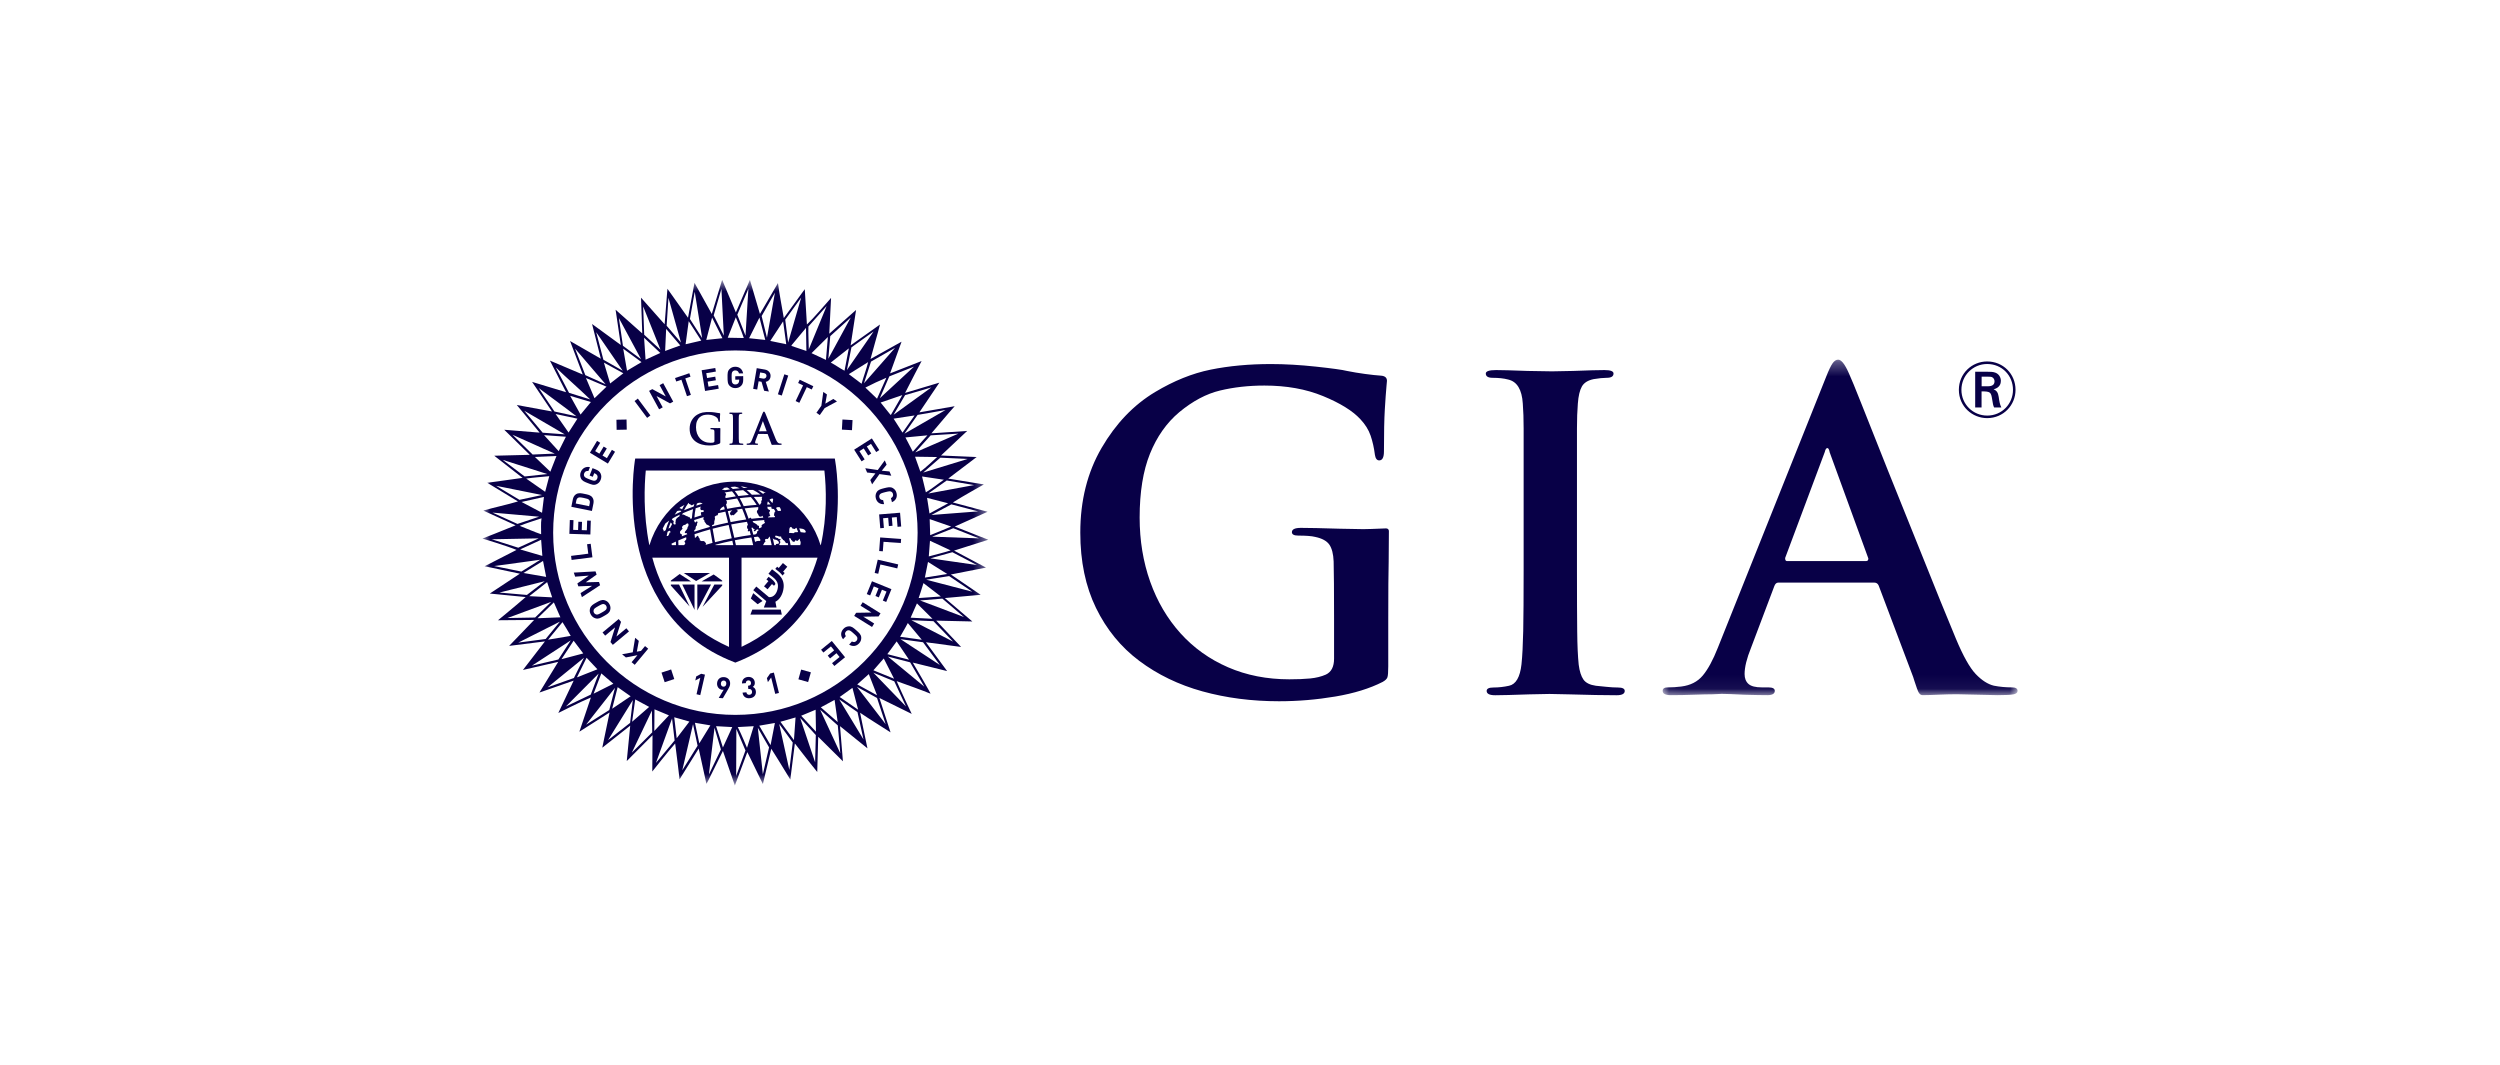 <svg width="176" height="75" viewBox="0 0 176 75" fill="none" xmlns="http://www.w3.org/2000/svg">
<rect width="176" height="75" fill="white"/>
<path fill-rule="evenodd" clip-rule="evenodd" d="M139.893 29.436C138.857 29.436 137.904 28.624 137.904 27.442C137.904 26.292 138.824 25.446 139.893 25.446C141.013 25.446 141.893 26.315 141.893 27.447C141.893 28.511 141.053 29.436 139.893 29.436ZM139.893 25.626C138.908 25.626 138.084 26.422 138.084 27.442C138.084 28.467 138.902 29.257 139.899 29.257C140.947 29.257 141.714 28.417 141.714 27.447C141.714 26.439 140.941 25.626 139.893 25.626ZM139.871 26.17C140.129 26.17 140.309 26.175 140.46 26.231C140.734 26.327 140.862 26.579 140.862 26.814C140.862 26.988 140.795 27.296 140.348 27.407C140.589 27.509 140.66 27.655 140.707 27.935C140.756 28.282 140.785 28.461 140.896 28.687H140.387C140.314 28.539 140.302 28.445 140.252 28.136C140.169 27.604 140.135 27.554 139.502 27.554V28.687H139.053V26.17H139.871ZM139.507 27.195H139.876C140.062 27.195 140.415 27.195 140.415 26.848C140.415 26.747 140.37 26.612 140.236 26.55C140.145 26.517 140.068 26.517 139.793 26.517H139.507V27.195Z" fill="#080047"/>
<mask id="mask0_3045_869" style="mask-type:luminance" maskUnits="userSpaceOnUse" x="117" y="25" width="26" height="24">
<path d="M142.036 25.32V48.94H117.052V25.32H142.036Z" fill="white"/>
</mask>
<g mask="url(#mask0_3045_869)">
<path fill-rule="evenodd" clip-rule="evenodd" d="M134.956 48.476C134.831 48.13 134.689 47.665 134.689 47.665L132.261 41.229C132.2 41.087 132.099 41.016 131.957 41.016H125.187C125.066 41.016 124.975 41.097 124.914 41.258L123.275 45.6C122.971 46.349 122.819 46.966 122.819 47.453C122.819 47.755 122.911 47.988 123.093 48.15C123.275 48.312 123.588 48.392 124.034 48.392H124.489C124.793 48.392 124.945 48.474 124.945 48.636C124.945 48.838 124.772 48.94 124.428 48.94C124.044 48.94 123.498 48.929 122.789 48.909C121.999 48.869 121.474 48.848 121.21 48.848C121.15 48.848 120.927 48.858 120.542 48.879C120.239 48.879 119.809 48.889 119.252 48.909C118.696 48.929 118.154 48.94 117.628 48.94C117.243 48.94 117.052 48.838 117.052 48.636C117.052 48.474 117.172 48.392 117.414 48.392C117.718 48.392 118.033 48.373 118.357 48.332C119.003 48.252 119.51 47.994 119.875 47.558C120.239 47.123 120.594 46.47 120.937 45.6L128.557 26.534C128.74 26.069 128.892 25.75 129.013 25.578C129.134 25.405 129.266 25.32 129.407 25.32C129.631 25.32 129.883 25.644 130.167 26.292C130.308 26.595 130.612 27.334 131.077 28.508L132.898 33.092L135.798 40.303L136.603 42.306L137.695 44.962C138.202 46.176 138.667 47.007 139.091 47.453C139.517 47.897 139.942 48.17 140.367 48.272C140.772 48.352 141.197 48.392 141.641 48.392C141.905 48.392 142.037 48.474 142.037 48.636C142.037 48.758 141.946 48.838 141.764 48.879C141.581 48.919 141.207 48.94 140.64 48.94L137.743 48.874C136.883 48.874 136.019 48.939 135.364 48.939C135.179 48.939 135.08 48.823 134.956 48.476ZM125.794 39.498H131.381C131.482 39.498 131.532 39.437 131.532 39.315L128.8 31.817V31.787C128.76 31.625 128.71 31.543 128.648 31.543C128.567 31.543 128.507 31.635 128.466 31.817L125.673 39.285C125.673 39.427 125.714 39.498 125.794 39.498Z" fill="#080047"/>
</g>
<path fill-rule="evenodd" clip-rule="evenodd" d="M97.778 37.391C97.776 37.465 97.763 39.523 97.763 39.523C97.743 40.129 97.733 41.769 97.733 43.584V46.916C97.733 47.319 97.713 47.577 97.672 47.688C97.632 47.798 97.522 47.905 97.34 48.006C96.431 48.47 95.321 48.813 94.009 49.035C92.696 49.257 91.374 49.368 90.042 49.368C88.124 49.368 86.327 49.136 84.651 48.672C82.977 48.209 81.493 47.49 80.201 46.522C78.91 45.553 77.895 44.311 77.158 42.798C76.421 41.284 76.053 39.517 76.053 37.499C76.053 35.238 76.553 33.25 77.552 31.534C78.551 29.818 79.808 28.505 81.321 27.598C82.635 26.811 83.935 26.285 85.228 26.023C86.52 25.761 87.933 25.629 89.467 25.629C89.972 25.629 90.486 25.645 91.011 25.675C91.535 25.704 92.082 25.751 92.646 25.811C93.21 25.871 93.675 25.928 94.039 25.978C94.403 26.028 94.665 26.073 94.826 26.114C95.23 26.195 95.654 26.266 96.098 26.326C96.543 26.386 96.915 26.427 97.218 26.446C97.501 26.467 97.642 26.588 97.642 26.811C97.642 26.871 97.632 26.982 97.612 27.143C97.572 27.587 97.531 28.148 97.491 28.824C97.45 29.5 97.43 30.484 97.43 31.776C97.43 32.2 97.32 32.412 97.097 32.412C96.935 32.412 96.835 32.28 96.794 32.019C96.733 31.534 96.633 31.085 96.492 30.671C96.35 30.257 96.108 29.869 95.764 29.505C95.22 28.92 94.347 28.379 93.145 27.885C91.945 27.39 90.566 27.143 89.013 27.143C87.902 27.143 86.863 27.26 85.894 27.492C84.926 27.723 83.966 28.234 83.017 29.02C82.13 29.767 81.443 30.742 80.958 31.942C80.474 33.143 80.231 34.642 80.231 36.439C80.231 38.053 80.479 39.558 80.973 40.951C81.468 42.344 82.179 43.554 83.108 44.585C84.037 45.614 85.152 46.411 86.453 46.976C87.755 47.542 89.194 47.824 90.768 47.824C91.334 47.824 91.823 47.804 92.237 47.764C92.651 47.723 93.02 47.633 93.343 47.49C93.726 47.309 93.918 46.937 93.918 46.371V43.525C93.918 41.749 93.908 40.129 93.888 39.523C93.868 38.998 93.766 38.605 93.586 38.342C93.403 38.08 93.07 37.898 92.585 37.798C92.344 37.737 91.949 37.706 91.404 37.706C91.101 37.706 90.95 37.626 90.95 37.464C90.95 37.264 91.163 37.162 91.587 37.162C92.132 37.162 93.049 37.182 94.341 37.222C95.23 37.242 95.775 37.252 95.976 37.252C96.204 37.252 96.742 37.235 97.563 37.199C97.74 37.199 97.779 37.316 97.778 37.391ZM107.264 40.163V34.834V30.171C107.264 29.505 107.245 28.92 107.205 28.414C107.144 27.426 106.8 26.86 106.174 26.719C105.872 26.638 105.508 26.598 105.085 26.598C104.762 26.598 104.6 26.497 104.6 26.296C104.6 26.134 104.842 26.053 105.327 26.053C105.71 26.053 106.448 26.073 107.537 26.114C108.385 26.134 108.96 26.143 109.264 26.143C109.505 26.143 110 26.134 110.747 26.114C111.797 26.073 112.533 26.053 112.957 26.053C113.381 26.053 113.592 26.134 113.592 26.296C113.592 26.497 113.432 26.598 113.108 26.598C112.866 26.598 112.564 26.629 112.2 26.689C111.797 26.77 111.519 26.941 111.367 27.204C111.216 27.466 111.12 27.87 111.08 28.414C111.039 28.92 111.018 29.505 111.018 30.171V34.834V40.163C111.018 42.041 111.024 43.468 111.035 44.449C111.044 45.427 111.08 46.208 111.141 46.795C111.2 47.259 111.312 47.608 111.474 47.84C111.635 48.071 111.927 48.218 112.352 48.278C112.574 48.298 112.826 48.323 113.108 48.354C113.391 48.384 113.653 48.4 113.895 48.4C114.218 48.4 114.381 48.48 114.381 48.642C114.381 48.844 114.188 48.945 113.805 48.945C112.957 48.945 111.846 48.924 110.474 48.883C109.828 48.864 109.364 48.854 109.081 48.854C108.921 48.854 108.445 48.864 107.658 48.883C106.487 48.924 105.69 48.945 105.266 48.945C104.863 48.945 104.661 48.844 104.661 48.642C104.661 48.48 104.822 48.4 105.145 48.4C105.508 48.4 105.872 48.358 106.235 48.278C106.719 48.177 107.013 47.672 107.113 46.764C107.174 46.179 107.214 45.396 107.235 44.418C107.254 43.439 107.264 42.02 107.264 40.163Z" fill="#080047"/>
<path fill-rule="evenodd" clip-rule="evenodd" d="M58.06 28.725L58.923 28.264L58.665 28.084L58.102 28.418L58.216 27.77L57.959 27.591L57.825 28.561L57.477 29.058L57.712 29.222L58.06 28.725Z" fill="#080047"/>
<path fill-rule="evenodd" clip-rule="evenodd" d="M53.407 26.842L53.612 26.878L53.795 27.508L54.126 27.565L53.909 26.881C53.946 26.874 53.983 26.863 54.019 26.846C54.054 26.829 54.088 26.807 54.118 26.778C54.148 26.751 54.174 26.718 54.195 26.679C54.217 26.64 54.232 26.596 54.241 26.544C54.251 26.482 54.251 26.423 54.239 26.365C54.227 26.308 54.204 26.255 54.17 26.208C54.136 26.161 54.092 26.12 54.038 26.086C53.983 26.052 53.919 26.028 53.845 26.016L53.274 25.917L53.023 27.375L53.307 27.423L53.407 26.842ZM53.515 26.22L53.783 26.267C53.845 26.277 53.893 26.303 53.924 26.345C53.956 26.387 53.967 26.437 53.956 26.494C53.946 26.552 53.92 26.595 53.876 26.624C53.832 26.653 53.779 26.662 53.716 26.651L53.447 26.605L53.515 26.22Z" fill="#080047"/>
<path fill-rule="evenodd" clip-rule="evenodd" d="M60.019 29.574L59.308 29.534L59.27 30.246L59.98 30.285L60.019 29.574Z" fill="#080047"/>
<path fill-rule="evenodd" clip-rule="evenodd" d="M41.592 36.657L41.336 36.648L41.313 37.333L40.955 37.321L40.974 36.738L40.716 36.73L40.697 37.313L40.351 37.302L40.373 36.617L40.116 36.609L40.084 37.582L41.562 37.629L41.592 36.657Z" fill="#080047"/>
<path fill-rule="evenodd" clip-rule="evenodd" d="M52.96 42.918L52.829 43.269H55.039L54.965 42.918H52.96Z" fill="#080047"/>
<path fill-rule="evenodd" clip-rule="evenodd" d="M56.273 28.358L56.798 27.255L57.147 27.421L57.258 27.189L56.299 26.732L56.188 26.965L56.537 27.131L56.013 28.234L56.273 28.358Z" fill="#080047"/>
<path fill-rule="evenodd" clip-rule="evenodd" d="M57.805 45.74L57.967 45.939L58.498 45.507L58.724 45.784L58.273 46.154L58.435 46.354L58.888 45.985L59.106 46.253L58.576 46.686L58.738 46.885L59.492 46.27L58.559 45.125L57.805 45.74Z" fill="#080047"/>
<path fill-rule="evenodd" clip-rule="evenodd" d="M60.915 32.962L61.045 33.266L61.631 33.327L61.268 33.793L61.397 34.096L61.915 33.376L62.747 33.49L62.619 33.19L62.078 33.138L62.417 32.714L62.289 32.411L61.793 33.09L60.915 32.962Z" fill="#080047"/>
<path fill-rule="evenodd" clip-rule="evenodd" d="M58.783 32.346L58.77 32.281H44.719L44.708 32.347C44.702 32.373 44.239 35.101 44.871 38.206C45.456 41.079 47.122 44.873 51.74 46.636L51.768 46.648L51.797 46.636C56.48 44.806 58.129 41.016 58.689 38.157C59.294 35.068 58.788 32.372 58.783 32.346ZM53.387 37.818C53.413 37.836 53.448 37.836 53.453 37.867C53.458 37.897 53.5 37.939 53.517 37.977C53.529 38.002 53.551 38.012 53.542 38.029C53.537 38.04 53.49 38.086 53.471 38.092C53.46 38.094 53.439 38.071 53.398 38.081C53.361 38.092 53.276 38.083 53.257 38.106C53.243 38.121 53.188 38.137 53.155 38.145C53.13 38.037 53.104 37.927 53.076 37.813C53.174 37.801 53.27 37.789 53.365 37.778C53.371 37.793 53.378 37.812 53.387 37.818ZM48.318 37.94C48.314 38.048 48.116 38.099 48.207 38.173C48.287 38.241 48.227 38.303 48.158 38.377H47.762C47.756 38.267 47.752 38.157 47.751 38.05C47.927 37.972 48.112 37.895 48.305 37.821C48.31 37.857 48.319 37.922 48.318 37.94ZM56.306 38.012C56.312 38.052 56.354 38.094 56.362 38.145C56.376 38.235 56.351 38.333 56.339 38.359C56.336 38.365 56.335 38.371 56.334 38.377H55.66C55.646 38.304 55.631 38.23 55.615 38.157C55.595 38.065 55.573 37.972 55.549 37.879C55.597 37.888 55.68 37.91 55.694 37.942C55.705 37.967 55.677 38.003 55.697 38.015C55.719 38.028 55.741 38.041 55.765 38.054C55.788 38.068 55.762 38.1 55.791 38.113C55.83 38.13 55.828 38.112 55.866 38.138C55.945 38.196 55.96 38.058 55.979 38.047C56.032 38.017 56.071 38.079 56.131 38.078C56.169 38.078 56.224 37.989 56.272 37.949C56.289 37.936 56.304 37.928 56.319 37.931C56.331 37.934 56.298 37.975 56.306 38.012ZM49.574 38.103C49.527 38.076 49.433 38.103 49.381 38.093C49.378 38.092 49.279 38.042 49.24 38.02C49.23 38.013 49.24 38.004 49.248 38.001C49.262 37.994 49.279 37.981 49.284 37.98C49.293 37.978 49.267 37.931 49.251 37.92C49.236 37.91 49.226 37.889 49.214 37.871C49.199 37.849 49.18 37.822 49.179 37.82C49.149 37.762 49.182 37.724 49.097 37.718C49.078 37.716 48.988 37.864 48.922 37.867C48.912 37.779 48.903 37.691 48.897 37.606C49.402 37.438 49.559 37.392 49.993 37.27C50.041 37.577 50.098 37.895 50.161 38.218C49.998 38.263 49.837 38.31 49.676 38.358C49.69 38.33 49.706 38.285 49.705 38.273C49.705 38.235 49.591 38.114 49.574 38.103ZM47.193 37.493C47.193 37.502 47.157 37.499 47.145 37.499C47.133 37.499 47.123 37.506 47.12 37.515C47.117 37.525 47.116 37.553 47.119 37.575C47.123 37.597 47.041 37.719 47.028 37.729C47.019 37.736 46.971 37.739 46.933 37.731C46.952 37.631 46.974 37.532 46.998 37.435C47.043 37.409 47.089 37.383 47.136 37.357C47.222 37.398 47.193 37.486 47.193 37.493ZM47.06 37.213C47.106 37.064 47.158 36.92 47.216 36.781C47.252 36.822 47.316 36.862 47.302 36.924C47.291 36.974 47.248 37.001 47.234 37.049C47.224 37.086 47.215 37.105 47.195 37.14C47.149 37.164 47.104 37.188 47.06 37.213ZM47.739 36.395C47.697 36.426 47.724 36.443 47.654 36.477C47.645 36.482 47.55 36.604 47.569 36.639C47.588 36.674 47.522 36.819 47.562 36.841C47.6 36.863 47.537 36.915 47.537 36.925C47.537 36.934 47.446 36.923 47.425 36.889C47.373 36.807 47.445 36.724 47.435 36.699C47.418 36.655 47.345 36.608 47.298 36.6C47.315 36.565 47.332 36.53 47.35 36.496C47.502 36.406 47.673 36.316 47.861 36.227C47.842 36.28 47.823 36.335 47.806 36.39C47.788 36.385 47.769 36.376 47.739 36.395ZM48.066 36.133C48.267 36.044 48.488 35.956 48.723 35.869C48.746 35.862 48.768 35.853 48.791 35.845C48.752 36.045 48.724 36.262 48.708 36.493C48.676 36.504 48.645 36.516 48.612 36.528C48.582 36.501 48.576 36.445 48.563 36.428C48.538 36.398 48.494 36.416 48.477 36.408C48.455 36.398 48.456 36.363 48.43 36.363C48.416 36.363 48.328 36.337 48.288 36.311C48.259 36.293 48.126 36.218 48.097 36.22C48.071 36.222 48.047 36.231 48.026 36.243C48.038 36.209 48.051 36.173 48.066 36.133ZM48.059 37.735C48.037 37.743 48.015 37.752 47.993 37.761C47.994 37.676 48.012 37.706 48.024 37.649C48.028 37.633 47.95 37.61 47.93 37.594C47.834 37.521 47.874 37.411 47.899 37.382C47.923 37.354 48.095 37.2 48.043 37.177C47.938 37.131 48.128 36.927 48.192 36.953C48.257 36.979 48.331 36.826 48.406 36.85C48.481 36.873 48.454 36.879 48.472 36.935C48.483 36.97 48.46 37.013 48.455 37.044C48.449 37.079 48.389 37.091 48.404 37.149C48.419 37.206 48.251 37.408 48.233 37.419C48.199 37.438 48.195 37.567 48.274 37.53C48.341 37.499 48.373 37.588 48.386 37.607C48.274 37.649 48.165 37.691 48.059 37.735ZM49.3 35.794C49.305 35.822 49.325 35.855 49.328 35.877C49.331 35.9 49.361 35.922 49.368 35.919C49.38 35.914 49.39 35.91 49.398 35.906C49.437 35.89 49.446 35.922 49.486 35.919C49.495 35.917 49.516 35.927 49.537 35.938C49.563 35.951 49.554 35.992 49.54 36.01C49.525 36.028 49.512 36.045 49.499 36.047C49.407 36.064 49.316 36.01 49.346 36.182C49.352 36.218 49.368 36.252 49.387 36.272C49.227 36.321 49.094 36.365 48.886 36.433C48.903 36.199 48.932 35.979 48.975 35.781C49.129 35.73 49.242 35.693 49.343 35.662C49.316 35.704 49.293 35.759 49.3 35.794ZM56.055 37.468C55.966 37.45 55.917 37.493 55.869 37.536C55.764 37.527 55.655 37.518 55.542 37.513C55.543 37.51 55.543 37.508 55.545 37.505C55.586 37.4 55.544 37.279 55.59 37.167C55.602 37.139 55.657 37.087 55.697 37.095C55.715 37.097 55.724 37.139 55.755 37.155C55.766 37.16 55.776 37.186 55.783 37.212C55.786 37.223 55.818 37.205 55.84 37.215C55.873 37.229 55.92 37.259 55.943 37.241C55.986 37.209 56.035 37.169 56.065 37.158C56.067 37.156 56.07 37.156 56.072 37.155C56.114 37.253 56.153 37.353 56.19 37.454C56.147 37.457 56.089 37.475 56.055 37.468ZM54.884 38.026C54.885 38.015 54.914 38.035 54.948 38.025C54.962 38.02 54.966 37.98 54.967 37.98C54.938 37.961 54.85 37.945 54.782 37.917C54.767 37.91 54.775 37.885 54.758 37.879C54.686 37.855 54.617 37.849 54.593 37.822C54.555 37.776 54.565 37.709 54.623 37.707C54.669 37.71 54.782 37.747 54.862 37.772C54.857 37.771 54.989 37.768 54.989 37.772C55.008 37.794 55.002 37.901 55.035 37.908C55.092 37.922 55.098 37.973 55.132 38.015C55.147 38.036 55.181 38.028 55.207 38.053C55.249 38.093 55.284 38.168 55.306 38.199C55.353 38.261 55.419 38.241 55.455 38.226C55.466 38.276 55.476 38.326 55.486 38.377H54.877C54.869 38.355 54.86 38.323 54.866 38.307C54.87 38.297 54.888 38.293 54.892 38.28C54.903 38.246 54.932 38.213 54.938 38.17C54.942 38.137 54.88 38.056 54.884 38.026ZM53.796 36.696C53.88 36.812 53.872 36.81 53.762 36.869C53.72 36.891 53.607 36.957 53.609 37.019C53.611 37.069 53.667 37.099 53.595 37.123C53.566 37.132 53.46 37.228 53.434 37.167C53.415 37.124 53.455 37.065 53.43 37.024C53.419 37.005 53.381 37.002 53.358 37.013C53.349 37.018 53.341 37.007 53.336 36.993C53.297 36.894 53.075 36.815 53.012 36.759C52.989 36.737 52.992 36.711 52.999 36.684C53.318 36.648 53.475 36.636 53.808 36.61C53.809 36.615 53.811 36.62 53.813 36.625C53.818 36.654 53.78 36.673 53.796 36.696ZM51.297 36.957C51.368 37.252 51.441 37.567 51.515 37.895C51.12 37.976 50.724 38.069 50.337 38.171C50.271 37.835 50.214 37.516 50.168 37.222C50.543 37.123 50.922 37.034 51.297 36.957ZM51.103 34.858C51.108 34.852 51.116 34.817 51.119 34.798C51.124 34.769 51.072 34.725 51.062 34.705C51.057 34.695 51.036 34.683 51.011 34.67C51.187 34.638 51.362 34.61 51.532 34.587C51.621 34.685 51.71 34.805 51.8 34.944C51.564 34.978 51.322 35.019 51.08 35.065C51.064 35.015 51.046 34.937 51.103 34.858ZM53.998 35.513C54.017 35.461 54.042 35.432 54.033 35.346C54.032 35.34 54.05 35.319 54.066 35.301C54.127 35.369 54.188 35.44 54.246 35.513C54.181 35.512 54.124 35.512 54.073 35.512C54.047 35.512 54.022 35.512 53.998 35.513ZM53.378 35.857C53.371 35.884 53.309 35.92 53.292 35.973C53.25 36.096 53.399 36.225 53.388 36.234C53.386 36.236 53.384 36.245 53.387 36.25C53.399 36.272 53.421 36.319 53.448 36.344C53.472 36.367 53.501 36.377 53.52 36.377C53.525 36.377 53.534 36.373 53.54 36.37C53.543 36.368 53.554 36.367 53.563 36.369C53.574 36.37 53.591 36.37 53.616 36.355C53.636 36.341 53.657 36.324 53.676 36.304C53.698 36.35 53.718 36.397 53.738 36.444C53.362 36.472 53.192 36.489 52.905 36.523C52.895 36.498 52.87 36.468 52.848 36.445C52.837 36.433 52.741 36.488 52.704 36.524C52.615 36.264 52.522 36.018 52.426 35.791C52.748 35.751 53.063 35.72 53.365 35.701C53.375 35.718 53.385 35.735 53.395 35.752C53.352 35.809 53.391 35.809 53.378 35.857ZM50.135 36.956C50.202 36.944 50.209 36.987 50.273 36.874C50.3 36.826 50.275 36.787 50.285 36.719C50.291 36.67 50.373 36.464 50.321 36.423C50.262 36.377 50.441 36.273 50.486 36.279C50.523 36.284 50.526 36.256 50.535 36.235C50.536 36.231 50.547 36.168 50.556 36.13C50.728 36.09 50.897 36.053 51.065 36.019C51.125 36.252 51.19 36.511 51.258 36.791C50.736 36.901 50.589 36.938 50.142 37.052C50.137 37.02 50.133 36.989 50.129 36.957C50.13 36.957 50.133 36.956 50.135 36.956ZM51.163 35.358C51.156 35.347 51.182 35.3 51.165 35.289C51.153 35.279 51.124 35.25 51.106 35.223C51.37 35.173 51.633 35.129 51.891 35.092C51.989 35.261 52.085 35.45 52.179 35.657C51.85 35.703 51.521 35.759 51.197 35.823C51.169 35.718 51.141 35.615 51.112 35.514C51.156 35.465 51.195 35.41 51.163 35.358ZM53.269 35.542C52.875 35.572 52.735 35.588 52.358 35.634C52.263 35.425 52.167 35.236 52.072 35.069C52.349 35.035 52.614 35.009 52.861 34.994C53.001 35.152 53.138 35.336 53.269 35.542ZM52.931 34.83C52.811 34.703 52.687 34.59 52.562 34.494C52.72 34.489 52.872 34.488 53.015 34.492C53.194 34.579 53.369 34.688 53.537 34.814C53.344 34.813 53.141 34.818 52.931 34.83ZM52.722 34.844C52.479 34.862 52.231 34.888 51.981 34.92C51.896 34.785 51.81 34.665 51.725 34.563C51.973 34.533 52.068 34.525 52.315 34.507C52.452 34.598 52.588 34.711 52.722 34.844ZM51.024 35.858C50.906 35.882 50.788 35.907 50.672 35.934C50.672 35.932 50.674 35.93 50.674 35.928C50.759 35.706 50.893 35.692 50.967 35.647C50.986 35.714 51.004 35.784 51.024 35.858ZM51.552 35.926C51.52 35.962 51.47 36.009 51.444 36.025C51.43 36.032 51.37 36.151 51.395 36.187C51.42 36.222 51.439 36.268 51.476 36.289C51.459 36.311 51.595 36.215 51.587 36.256C51.571 36.338 51.7 36.224 51.707 36.22C51.783 36.152 51.867 36.05 51.941 35.986C51.967 35.965 51.905 35.912 51.841 35.877C51.959 35.859 52.08 35.84 52.248 35.816C52.346 36.048 52.442 36.301 52.532 36.57C52.173 36.62 51.804 36.682 51.435 36.755C51.369 36.486 51.304 36.227 51.24 35.985C51.363 35.961 51.464 35.943 51.552 35.926ZM54.185 36.234C54.223 36.189 54.154 36.141 54.143 36.112C54.133 36.086 54.246 35.957 54.201 35.916C54.186 35.903 54.048 35.836 54.048 35.826C54.048 35.825 54.035 35.717 54.022 35.676C54.126 35.675 54.208 35.676 54.313 35.678C54.312 35.698 54.308 35.722 54.302 35.75C54.285 35.826 54.428 35.833 54.435 35.832C54.443 35.83 54.46 35.828 54.478 35.827C54.515 35.882 54.552 35.938 54.588 35.997C54.532 36.014 54.491 36.177 54.492 36.22C54.495 36.407 54.555 36.285 54.561 36.348C54.563 36.368 54.547 36.392 54.531 36.413C54.379 36.414 54.223 36.418 54.065 36.425C54.081 36.326 54.219 36.376 54.229 36.285C54.23 36.275 54.157 36.268 54.185 36.234ZM54.889 35.71C54.894 35.712 54.898 35.714 54.903 35.717C54.911 35.721 54.996 35.906 54.986 35.943C54.974 35.983 54.837 35.96 54.765 35.97C54.721 35.898 54.676 35.829 54.63 35.761C54.636 35.756 54.642 35.751 54.651 35.745C54.683 35.723 54.725 35.706 54.769 35.699C54.81 35.702 54.85 35.706 54.889 35.71ZM54.381 35.423C54.313 35.34 54.245 35.261 54.173 35.184C54.235 35.126 54.373 35.064 54.414 35.119C54.459 35.179 54.378 35.359 54.381 35.423ZM53.625 35.05C53.632 35.06 53.627 35.117 53.636 35.138C53.677 35.233 53.614 35.173 53.59 35.297C53.567 35.42 53.65 35.353 53.546 35.459C53.531 35.474 53.518 35.498 53.506 35.528C53.491 35.528 53.475 35.529 53.459 35.53C53.334 35.329 53.204 35.146 53.066 34.983C53.336 34.972 53.441 34.971 53.658 34.974C53.676 35.008 53.633 35.023 53.625 35.05ZM52.357 34.352C52.292 34.314 52.226 34.278 52.16 34.247C52.188 34.247 52.216 34.248 52.242 34.248C52.376 34.269 52.509 34.299 52.641 34.342C52.557 34.343 52.472 34.348 52.357 34.352ZM51.595 34.425C51.524 34.36 51.477 34.318 51.431 34.285C51.539 34.273 51.643 34.264 51.743 34.258C51.854 34.282 51.966 34.32 52.077 34.373C51.921 34.386 51.76 34.403 51.595 34.425ZM52.587 36.736C52.612 36.813 52.636 36.892 52.66 36.971C52.644 36.979 52.623 36.988 52.616 36.989C52.583 36.993 52.599 37.108 52.597 37.111C52.586 37.139 52.597 37.175 52.606 37.205C52.616 37.239 52.657 37.212 52.666 37.228C52.695 37.275 52.591 37.403 52.682 37.408C52.701 37.409 52.738 37.394 52.776 37.371C52.802 37.468 52.828 37.565 52.854 37.665C52.467 37.718 52.078 37.783 51.694 37.86C51.611 37.492 51.54 37.19 51.475 36.922C51.843 36.85 52.216 36.787 52.587 36.736ZM53.033 37.64C52.99 37.475 52.947 37.315 52.902 37.159C53.071 37.1 53.009 37.297 53.081 37.237C53.094 37.227 53.175 37.281 53.084 37.319C53.026 37.344 53.101 37.39 53.121 37.404C53.18 37.444 53.253 37.175 53.402 37.3C53.415 37.312 53.402 37.328 53.389 37.344C53.376 37.361 53.383 37.372 53.356 37.387C53.325 37.406 53.318 37.415 53.291 37.422C53.277 37.425 53.301 37.492 53.302 37.496C53.313 37.531 53.228 37.587 53.178 37.623C53.129 37.628 53.081 37.634 53.033 37.64ZM54.465 38.175C54.444 38.079 54.421 37.984 54.398 37.891C54.443 37.94 54.489 37.984 54.561 37.99C54.592 37.993 54.62 37.996 54.647 38.002C54.678 38.008 54.706 38.043 54.739 38.056C54.775 38.072 54.815 38.128 54.829 38.159C54.835 38.172 54.846 38.25 54.812 38.269C54.777 38.288 54.718 38.289 54.677 38.289C54.652 38.289 54.618 38.311 54.62 38.353C54.62 38.364 54.62 38.371 54.618 38.377H54.507C54.494 38.31 54.479 38.242 54.465 38.175ZM56.264 37.197C56.379 37.217 56.633 37.201 56.716 37.396C56.789 37.566 56.493 37.47 56.365 37.464C56.333 37.373 56.3 37.285 56.264 37.197ZM53.878 34.705C53.87 34.711 53.79 34.677 53.767 34.696C53.77 34.707 53.754 34.748 53.758 34.752C53.764 34.758 53.751 34.757 53.729 34.773C53.569 34.652 53.477 34.584 53.361 34.514C53.447 34.522 53.529 34.533 53.605 34.546C53.695 34.584 53.783 34.625 53.87 34.669C53.882 34.685 53.887 34.699 53.878 34.705ZM51.187 34.314C51.255 34.345 51.324 34.391 51.395 34.452C51.27 34.471 51.145 34.491 51.018 34.514C51.013 34.512 51.008 34.509 51.005 34.503C51.006 34.501 50.987 34.486 50.967 34.485C50.931 34.483 50.881 34.495 50.857 34.49C50.83 34.484 50.838 34.474 50.844 34.459C50.857 34.43 50.932 34.458 50.942 34.377C50.943 34.368 50.944 34.36 50.947 34.351C51.027 34.337 51.107 34.326 51.187 34.314ZM49.967 37.099C49.449 37.244 49.305 37.291 48.885 37.429C48.883 37.391 48.88 37.352 48.878 37.314C48.992 37.289 48.969 37.178 48.969 37.173C48.968 37.141 49.005 37.041 49.005 37.041C49.089 37.028 49.045 36.851 49.091 36.816C49.138 36.782 49.084 36.692 49.047 36.705C49.017 36.716 48.99 36.74 48.977 36.766C48.965 36.792 48.916 36.781 48.919 36.765C48.921 36.75 48.902 36.705 48.872 36.693C48.874 36.665 48.874 36.637 48.875 36.61C49.184 36.508 49.35 36.456 49.543 36.399C49.517 36.459 49.512 36.538 49.524 36.579C49.533 36.609 49.568 36.598 49.585 36.626C49.599 36.648 49.584 36.711 49.597 36.727C49.619 36.756 49.661 36.806 49.664 36.81C49.701 36.852 49.727 36.931 49.761 36.936C49.781 36.939 49.812 36.945 49.825 36.965C49.834 36.979 49.885 36.979 49.894 36.99C49.917 37.018 49.937 37.026 49.956 37.024C49.96 37.049 49.963 37.074 49.967 37.099ZM49.466 35.457C49.466 35.457 49.466 35.457 49.465 35.457C49.312 35.503 49.197 35.54 49.018 35.599C49.032 35.548 49.047 35.498 49.063 35.45C49.316 35.308 49.435 35.459 49.466 35.457ZM48.542 35.488C48.6 35.487 48.664 35.574 48.695 35.576C48.73 35.577 48.809 35.505 48.878 35.495C48.862 35.55 48.846 35.605 48.831 35.663L48.8 35.673C48.761 35.688 48.721 35.701 48.682 35.715C48.491 35.786 48.318 35.854 48.158 35.922C48.245 35.738 48.345 35.572 48.456 35.423C48.467 35.419 48.479 35.414 48.49 35.409C48.5 35.448 48.512 35.489 48.542 35.488ZM47.882 35.715C47.975 35.66 48.077 35.605 48.186 35.551C48.124 35.648 48.068 35.751 48.016 35.859C47.993 35.833 47.95 35.809 47.93 35.806C47.922 35.806 47.876 35.788 47.836 35.769C47.852 35.751 47.867 35.733 47.882 35.715ZM47.698 35.968C47.71 35.956 47.911 35.937 47.924 35.96C47.928 35.97 47.943 35.978 47.959 35.982C47.954 35.993 47.949 36.004 47.943 36.016C47.785 36.088 47.635 36.161 47.496 36.235C47.55 36.149 47.606 36.066 47.665 35.985C47.679 35.979 47.691 35.973 47.698 35.968ZM46.841 36.851C46.965 36.749 47.014 36.712 47.108 36.649C47.011 36.864 46.929 37.091 46.864 37.327C46.807 37.363 46.76 37.392 46.721 37.418C46.728 37.392 46.732 37.357 46.716 37.332C46.706 37.317 46.674 37.266 46.655 37.208C46.698 37.118 46.756 37.005 46.841 36.851ZM47.581 38.127C47.582 38.209 47.585 38.293 47.59 38.377H47.303C47.288 38.354 47.279 38.312 47.275 38.273C47.373 38.224 47.474 38.175 47.581 38.127ZM50.379 38.377C50.376 38.367 50.374 38.355 50.372 38.345C50.76 38.242 51.157 38.149 51.555 38.068C51.577 38.169 51.6 38.273 51.623 38.377H50.379ZM51.81 38.377C51.79 38.289 51.77 38.201 51.751 38.115L51.733 38.033C52.282 37.929 52.443 37.904 52.897 37.838C52.934 37.99 52.972 38.154 53.012 38.335C53.015 38.348 53.018 38.363 53.021 38.377H51.81ZM53.736 38.341C53.777 38.308 53.767 38.263 53.799 38.215C53.824 38.177 53.891 38.14 53.891 38.114C53.891 38.096 53.854 38.052 53.853 38.015C53.852 37.985 53.883 37.961 53.901 37.949C53.953 37.917 54.029 37.964 54.059 37.936C54.108 37.891 54.136 37.8 54.186 37.768C54.223 37.911 54.258 38.058 54.291 38.207C54.303 38.264 54.315 38.32 54.327 38.377H53.712C53.714 38.365 53.721 38.352 53.736 38.341ZM51.322 45.543C48.429 44.236 46.728 42.262 45.922 39.261H51.322V45.543ZM52.204 45.538V39.261H57.554C56.833 41.666 55.297 44.081 52.204 45.538ZM57.785 38.377H57.767C56.983 35.794 54.58 33.909 51.745 33.909C48.909 33.909 46.506 35.794 45.722 38.377H45.712C45.711 38.368 45.709 38.361 45.707 38.352C45.275 36.171 45.365 34.167 45.463 33.125H58.037C58.171 34.366 58.244 36.324 57.785 38.377ZM62.584 34.301C62.535 34.305 62.483 34.313 62.429 34.325C62.375 34.336 62.317 34.351 62.256 34.365C62.193 34.38 62.136 34.396 62.083 34.411C62.029 34.425 61.98 34.442 61.935 34.462C61.89 34.482 61.85 34.506 61.813 34.536C61.777 34.566 61.746 34.603 61.718 34.648C61.679 34.712 61.655 34.779 61.644 34.849C61.633 34.92 61.638 34.995 61.657 35.074C61.673 35.14 61.698 35.2 61.731 35.255C61.765 35.309 61.806 35.355 61.856 35.392C61.906 35.429 61.963 35.456 62.027 35.474C62.092 35.491 62.162 35.497 62.24 35.49L62.171 35.206C62.109 35.205 62.054 35.191 62.006 35.163C61.957 35.135 61.925 35.086 61.907 35.015C61.897 34.976 61.895 34.939 61.901 34.906C61.907 34.872 61.919 34.842 61.937 34.817C61.949 34.799 61.962 34.784 61.978 34.77C61.994 34.756 62.016 34.743 62.044 34.73C62.072 34.717 62.109 34.704 62.154 34.691C62.2 34.678 62.256 34.663 62.325 34.645C62.393 34.629 62.451 34.616 62.497 34.606C62.543 34.597 62.581 34.591 62.612 34.589C62.643 34.587 62.669 34.589 62.69 34.594C62.709 34.599 62.73 34.606 62.747 34.616C62.775 34.63 62.8 34.651 62.82 34.678C62.841 34.705 62.857 34.738 62.866 34.777C62.883 34.848 62.878 34.908 62.848 34.955C62.819 35.002 62.777 35.04 62.722 35.069L62.793 35.354C62.865 35.323 62.926 35.285 62.974 35.239C63.023 35.194 63.06 35.143 63.087 35.087C63.114 35.031 63.13 34.972 63.134 34.908C63.139 34.845 63.132 34.78 63.115 34.713C63.096 34.634 63.065 34.565 63.022 34.508C62.98 34.451 62.926 34.404 62.863 34.365C62.818 34.337 62.772 34.319 62.726 34.31C62.68 34.301 62.633 34.298 62.584 34.301ZM60.6 44.734C60.581 44.691 60.557 44.65 60.527 44.612C60.496 44.574 60.461 44.536 60.42 44.498C60.38 44.46 60.336 44.42 60.288 44.378C60.24 44.336 60.195 44.297 60.153 44.261C60.111 44.225 60.069 44.194 60.027 44.168C59.985 44.143 59.943 44.123 59.897 44.109C59.853 44.097 59.804 44.092 59.751 44.095C59.677 44.099 59.608 44.117 59.543 44.147C59.479 44.179 59.419 44.225 59.366 44.285C59.32 44.336 59.285 44.391 59.259 44.449C59.233 44.507 59.219 44.568 59.217 44.629C59.214 44.691 59.224 44.754 59.246 44.816C59.268 44.879 59.303 44.941 59.353 45.002L59.548 44.783C59.513 44.732 59.494 44.679 59.489 44.623C59.485 44.568 59.507 44.512 59.556 44.458C59.583 44.428 59.612 44.406 59.643 44.392C59.674 44.377 59.705 44.37 59.736 44.371C59.757 44.37 59.777 44.373 59.798 44.378C59.818 44.383 59.841 44.394 59.868 44.41C59.894 44.426 59.926 44.449 59.963 44.478C59.999 44.508 60.044 44.547 60.096 44.594C60.149 44.64 60.192 44.68 60.226 44.713C60.261 44.746 60.286 44.774 60.306 44.799C60.325 44.823 60.338 44.845 60.346 44.864C60.353 44.885 60.357 44.904 60.36 44.925C60.363 44.956 60.36 44.988 60.35 45.02C60.34 45.053 60.322 45.084 60.295 45.114C60.246 45.169 60.193 45.197 60.138 45.2C60.082 45.201 60.028 45.189 59.973 45.161L59.778 45.38C59.844 45.421 59.91 45.45 59.975 45.464C60.041 45.478 60.103 45.481 60.164 45.471C60.226 45.462 60.283 45.441 60.338 45.409C60.392 45.377 60.442 45.335 60.489 45.283C60.543 45.222 60.581 45.158 60.604 45.091C60.627 45.023 60.636 44.952 60.632 44.878C60.629 44.825 60.618 44.777 60.6 44.734Z" fill="#080047"/>
<path fill-rule="evenodd" clip-rule="evenodd" d="M60.871 32.342L60.504 31.763L60.807 31.57L61.12 32.063L61.337 31.925L61.025 31.432L61.317 31.247L61.684 31.825L61.902 31.687L61.379 30.865L60.132 31.658L60.654 32.479L60.871 32.342Z" fill="#080047"/>
<path fill-rule="evenodd" clip-rule="evenodd" d="M56.208 47.824L56.892 48.017L57.086 47.332L56.401 47.138L56.208 47.824Z" fill="#080047"/>
<path fill-rule="evenodd" clip-rule="evenodd" d="M55.492 26.44L55.217 26.351L54.764 27.758L55.039 27.846L55.492 26.44Z" fill="#080047"/>
<path fill-rule="evenodd" clip-rule="evenodd" d="M44.122 30.246L44.109 29.535L43.397 29.549L43.411 30.261L44.122 30.246Z" fill="#080047"/>
<path fill-rule="evenodd" clip-rule="evenodd" d="M45.788 29.246L44.904 28.06L44.673 28.233L45.557 29.418L45.788 29.246Z" fill="#080047"/>
<path fill-rule="evenodd" clip-rule="evenodd" d="M46.655 28.678L46.221 27.881L47.17 28.398L47.395 28.275L46.69 26.976L46.436 27.114L46.869 27.91L45.922 27.394L45.695 27.517L46.401 28.815L46.655 28.678Z" fill="#080047"/>
<path fill-rule="evenodd" clip-rule="evenodd" d="M43.299 31.803L43.078 31.669L42.725 32.255L42.417 32.071L42.719 31.572L42.499 31.438L42.197 31.938L41.9 31.759L42.254 31.172L42.033 31.039L41.53 31.872L42.796 32.636L43.299 31.803Z" fill="#080047"/>
<mask id="mask1_3045_869" style="mask-type:luminance" maskUnits="userSpaceOnUse" x="33" y="19" width="37" height="37">
<path d="M33.965 55.3V37.5V19.7H69.576V55.3H33.965Z" fill="white"/>
</mask>
<g mask="url(#mask1_3045_869)">
<path fill-rule="evenodd" clip-rule="evenodd" d="M67.166 38.763C67.908 38.523 69.576 37.998 69.576 37.998L67.216 37.068C67.216 37.068 68.804 36.353 69.525 36.028L67.081 35.373C67.745 34.949 69.263 34.104 69.263 34.104L66.757 33.692L68.757 32.175L66.248 32.067L68.09 30.337L65.571 30.507C66.079 29.921 66.687 29.177 67.21 28.598L64.723 29.03L66.13 26.939L63.719 27.661C64.065 26.961 64.881 25.417 64.881 25.417L62.661 26.286L63.469 24.056L61.284 25.273C61.481 24.518 61.76 23.611 61.95 22.848L59.884 24.313C59.884 24.313 60.148 22.568 60.268 21.819L58.38 23.493L58.507 20.971L58.38 21.12C57.858 21.692 57.349 22.328 56.806 22.843L56.657 20.355L55.18 22.392C55.047 21.622 54.873 20.711 54.768 19.927L53.499 22.101L52.794 19.706L51.805 21.996L50.839 19.7L50.11 22.101L48.892 19.909L48.436 22.37L46.987 20.326L46.79 22.829L45.128 20.957L45.215 23.472L43.338 21.806L43.704 24.285L41.681 22.809L42.298 25.252C42.298 25.252 40.809 24.395 40.131 24.006L41.026 26.366L38.713 25.386L39.854 27.611L37.459 26.885L38.859 28.967L36.383 28.512L37.99 30.457L35.499 30.255L37.297 32.019L34.794 32.083L36.789 33.643L34.304 33.989L36.465 35.302C35.722 35.528 34.767 35.726 34.026 35.945L36.299 36.982C35.571 37.286 33.965 37.914 33.965 37.914C33.965 37.914 35.66 38.424 36.365 38.713L34.117 39.864C34.117 39.864 35.836 40.225 36.598 40.388C35.955 40.818 34.482 41.786 34.482 41.786L37.008 42.033C36.429 42.542 35.06 43.666 35.06 43.666L37.602 43.644L35.844 45.471L38.364 45.155C37.891 45.777 36.815 47.165 36.815 47.165L39.297 46.595L37.976 48.755L40.386 47.917L39.305 50.194C39.305 50.194 40.9 49.386 41.599 49.103L40.788 51.511L42.914 50.16L42.401 52.638L44.367 51.086L44.123 53.579L45.938 51.757L45.921 54.315C45.921 54.315 47.038 52.896 47.532 52.339C47.639 53.114 47.841 54.865 47.841 54.865L49.188 52.701L49.732 55.184L49.842 54.987L50.894 52.867L51.734 55.3L52.613 52.949L53.707 55.196L54.298 52.712C54.298 52.712 55.242 54.208 55.638 54.879L55.958 52.339C55.958 52.339 57.033 53.74 57.534 54.347L57.602 51.872L59.342 53.596L59.138 51.122L61.069 52.684C60.914 51.97 60.551 50.177 60.551 50.177C61.2 50.621 62.038 51.135 62.695 51.558L61.911 49.138L64.186 50.259C64.186 50.259 63.422 48.651 63.126 47.952C63.826 48.206 64.811 48.551 65.504 48.834C65.588 48.898 64.258 46.646 64.258 46.646L66.677 47.244L65.186 45.215L67.661 45.545L65.909 43.693L68.452 43.751L66.517 42.103L69.039 41.874L66.941 40.444L69.414 39.958L67.166 38.763ZM68.925 37.901L65.62 37.781L67.111 37.188C67.716 37.421 68.318 37.66 68.925 37.901ZM65.012 41.051L66.236 41.992L64.673 42.103C64.673 42.103 64.913 41.404 65.012 41.051ZM64.419 32.152L65.972 32.175C65.582 32.529 65.218 32.887 64.793 33.205L64.419 32.152ZM64.912 33.543L66.448 33.773C66.003 34.077 65.641 34.385 65.181 34.66L64.912 33.543ZM65.331 39.561L66.686 40.409L65.111 40.663L65.331 39.561ZM65.266 35.048L66.748 35.432L65.436 36.149L65.266 35.048ZM65.471 38.071L66.927 38.748C66.426 38.911 65.895 39.031 65.387 39.172L65.471 38.071ZM65.45 36.546L66.962 37.068C66.488 37.273 65.98 37.477 65.485 37.675L65.45 36.546ZM68.862 36.001L65.571 36.255L66.976 35.507L68.862 36.001ZM68.579 34.148L65.352 34.744L66.65 33.826L68.579 34.148ZM68.127 32.309L64.992 33.269L66.199 32.222L68.127 32.309ZM67.471 30.528L64.434 31.849L65.52 30.648C65.52 30.648 66.826 30.57 67.471 30.528ZM64.264 31.799L63.742 30.796C64.271 30.739 65.291 30.648 65.291 30.648C65.291 30.648 64.61 31.397 64.264 31.799ZM66.567 28.864L63.672 30.533L64.598 29.209C65.241 29.096 65.932 28.985 66.567 28.864ZM63.537 30.457L62.908 29.473L64.387 29.248L63.537 30.457ZM65.571 27.272L62.908 29.2L63.719 27.816C64.342 27.632 64.963 27.463 65.571 27.272ZM62.724 29.2H62.688L61.996 28.338L63.522 27.816L62.724 29.2ZM64.348 25.809L61.94 28.035L62.607 26.498L64.348 25.809ZM61.743 28.07L60.922 27.286C61.397 27.039 61.897 26.806 62.399 26.594L61.743 28.07ZM61.319 25.457L63.013 24.489L60.824 26.982L61.319 25.457ZM60.655 27.017L59.757 26.34L61.114 25.493C61.001 25.979 60.796 26.502 60.655 27.017ZM59.942 24.453L61.502 23.338L59.623 26.05L59.942 24.453ZM59.454 26.099C59.136 25.937 58.818 25.697 58.486 25.527L59.757 24.524C59.651 25.047 59.553 25.576 59.454 26.099ZM58.45 23.663L59.892 22.356L58.316 25.252L58.45 23.663ZM56.912 22.985L58.197 21.544L56.939 24.596C56.932 24.108 56.897 23.529 56.912 22.985ZM58.282 23.726L58.147 25.337L57.131 24.863L58.282 23.726ZM56.742 23.084L56.77 24.708L55.725 24.355V24.305L56.742 23.084ZM56.403 20.95L55.485 24.115L55.28 22.505L56.403 20.95ZM55.131 22.624L55.351 24.235L54.227 24.001L55.131 22.624ZM54.556 20.601L53.994 23.776L53.62 22.25L54.556 20.601ZM53.465 22.356L53.875 23.931L52.737 23.81L53.465 22.356ZM52.688 20.322L52.483 23.627L51.906 22.155L52.688 20.322ZM51.801 22.336C51.801 22.336 52.194 23.274 52.364 23.797L51.233 23.776L51.801 22.336ZM50.788 20.336L50.957 23.627L50.244 22.201L50.788 20.336ZM50.131 22.356L50.859 23.81L49.721 23.931L50.131 22.356ZM48.909 20.541C48.909 20.541 49.262 22.709 49.431 23.797L48.57 22.455L48.909 20.541ZM48.485 22.61L49.368 23.98L48.266 24.235L48.485 22.61ZM47.058 20.965L47.941 24.115L46.932 22.932L47.058 20.965ZM46.897 23.153L47.892 24.319C47.552 24.453 47.172 24.566 46.825 24.708L46.897 23.153ZM46.5 24.623L45.352 23.567L45.279 21.573L46.5 24.623ZM46.486 24.849L45.448 25.323L45.343 23.775L46.486 24.849ZM38.096 37.612C37.594 37.442 37.086 37.209 36.585 37.019C37.079 36.821 37.608 36.659 38.124 36.489C38.061 36.842 38.103 37.259 38.096 37.612ZM38.181 39.137L36.619 38.679C36.619 38.679 37.602 38.22 38.096 38.001L38.181 39.137ZM36.719 35.338L38.294 34.984L38.159 36.1L36.719 35.338ZM38.23 39.49L38.449 40.614L36.852 40.337L38.23 39.49ZM37.044 33.692C37.574 33.614 38.124 33.578 38.668 33.523L38.379 34.624L37.044 33.692ZM38.519 40.981C38.64 41.321 38.745 41.702 38.873 42.054L37.262 41.97L38.519 40.981ZM38.744 33.208L37.658 32.171L39.176 32.103L38.744 33.208ZM43.874 24.548L45.162 25.493L44.142 26.099L43.874 24.548ZM43.883 26.278L42.955 26.997L42.514 25.527L43.883 26.278ZM43.569 22.392L45.13 25.287L43.855 24.344L43.569 22.392ZM41.973 23.387L43.838 26.099L42.479 25.324L41.973 23.387ZM40.483 24.539L42.637 27.053L41.208 26.41L40.483 24.539ZM42.699 27.222L41.853 28.035L41.251 26.613L42.699 27.222ZM39.127 25.866C39.925 26.636 40.752 27.35 41.55 28.119L40.06 27.655L39.127 25.866ZM41.599 28.303C41.359 28.599 41.112 28.896 40.871 29.186L40.139 27.867L41.599 28.303ZM37.927 27.32C38.81 27.985 39.706 28.628 40.582 29.305L39.035 28.97L37.927 27.32ZM40.652 29.475L40.045 30.422L40.029 30.453L39.115 29.147L40.652 29.475ZM36.909 28.917L39.756 30.577L38.205 30.462L36.909 28.917ZM39.84 30.746L39.332 31.764L38.302 30.634L39.84 30.746ZM36.082 30.608C37.092 31.047 38.046 31.503 39.056 31.933L37.499 31.999L36.082 30.608ZM35.384 32.371L38.533 33.374L36.938 33.543L35.384 32.371ZM34.925 34.2L38.159 34.85L36.571 35.189L34.925 34.2ZM34.67 36.087L37.954 36.375L36.429 36.884L34.67 36.087ZM34.62 37.965L37.927 37.901L36.485 38.559L34.62 37.965ZM34.79 39.85L38.039 39.406L36.705 40.239L34.79 39.85ZM35.157 41.716L38.35 40.917L37.093 41.884L35.157 41.716ZM35.722 43.509L38.802 42.372L37.672 43.474L35.722 43.509ZM38.992 42.408L39.452 43.46L37.841 43.524L38.992 42.408ZM36.485 45.24L39.417 43.763L38.414 44.985L36.485 45.24ZM39.6 43.8C39.798 44.103 39.989 44.441 40.179 44.766L38.584 45.034L39.6 43.8ZM37.447 46.864L40.179 45.084L39.311 46.427L37.447 46.864ZM40.384 45.105L41.062 46.002L39.529 46.407L40.384 45.105ZM38.549 48.39L41.112 46.306L40.403 47.731L38.549 48.39ZM41.296 46.306L42.058 47.118L40.616 47.687L41.296 46.306ZM41.589 48.9L39.84 49.735L42.143 47.422L41.589 48.9ZM42.334 47.408L43.181 48.135L41.79 48.835L42.334 47.408ZM42.892 49.986L41.259 51.017L43.294 48.425L42.892 49.986ZM43.484 48.376L44.396 49.018L43.096 49.894L43.484 48.376ZM44.358 50.892L42.806 52.105L44.551 49.287L44.358 50.892ZM44.72 49.237L45.702 49.767L44.502 50.812L44.72 49.237ZM44.481 52.987L45.894 50.022L45.916 51.559L44.481 52.987ZM46.178 53.709L47.313 50.579C47.377 51.116 47.493 52.128 47.493 52.128L46.178 53.709ZM46.063 51.46L46.077 49.936L47.093 50.361L46.063 51.46ZM47.64 51.971L47.467 50.495L48.534 50.799L47.64 51.971ZM48.032 54.229L48.789 50.982L49.11 52.499L48.032 54.229ZM49.232 52.331L48.923 50.883L50.01 51.066L49.232 52.331ZM49.905 54.528L50.301 51.236L50.752 52.762L49.905 54.528ZM50.893 52.622L50.413 51.123L51.551 51.186L50.893 52.622ZM51.826 54.626L51.84 51.321L52.481 52.834L51.826 54.626ZM52.589 52.648C52.589 52.648 52.186 51.661 51.939 51.186C52.313 51.165 53.062 51.123 53.062 51.123L52.589 52.648ZM53.705 54.513L53.351 51.236L54.142 52.613L53.705 54.513ZM54.249 52.458L53.45 51.088L54.552 50.897L54.249 52.458ZM55.569 54.203L54.856 50.967L55.809 52.275L55.569 54.203ZM55.894 52.105L54.941 50.812L56.007 50.508L55.894 52.105ZM57.384 53.666L56.332 50.545L57.433 51.748L57.384 53.666ZM56.403 50.388L57.42 49.965L57.443 51.51L56.403 50.388ZM51.771 50.328C44.686 50.328 38.942 44.585 38.942 37.5C38.942 30.415 44.686 24.672 51.771 24.672C58.856 24.672 64.6 30.415 64.6 37.5C64.6 44.585 58.856 50.328 51.771 50.328ZM65.645 43.563L64.108 43.485L64.553 42.478L65.645 43.563ZM64.893 45.038L63.367 44.83C63.602 44.443 63.911 43.862 63.911 43.862L64.893 45.038ZM63.994 46.442L62.469 46.052L63.126 45.155L63.994 46.442ZM62.943 47.783L61.488 47.189L62.216 46.356L62.943 47.783ZM61.164 47.457L61.743 48.947L60.351 48.184L61.164 47.457ZM60.012 48.425L60.414 49.965L59.114 49.068L60.012 48.425ZM58.974 50.833L57.787 49.796L58.755 49.273L58.974 50.833ZM59.156 53.028L57.738 49.965L58.98 51.069L59.156 53.028ZM60.789 52.055L59.079 49.237L60.366 50.134L60.789 52.055ZM62.35 50.982L60.33 48.354L61.743 49.138L62.35 50.982ZM63.782 49.735L61.488 47.359L62.957 47.966L63.782 49.735ZM65.071 48.34L62.506 46.221L64.073 46.628L65.071 48.34ZM66.164 46.815L63.402 45L64.982 45.215L66.164 46.815ZM67.096 45.169L64.164 43.664L65.715 43.731L67.096 45.169ZM67.859 43.439L64.773 42.273L66.341 42.143L67.859 43.439ZM68.452 41.657L65.208 40.811L66.819 40.557L68.452 41.657ZM65.499 39.307L67.047 38.876L68.776 39.78L65.499 39.307Z" fill="#080047"/>
</g>
<path fill-rule="evenodd" clip-rule="evenodd" d="M47.972 26.734L48.362 27.891L48.637 27.799L48.245 26.641L48.611 26.518L48.529 26.274L47.523 26.614L47.606 26.858L47.972 26.734Z" fill="#080047"/>
<path fill-rule="evenodd" clip-rule="evenodd" d="M40.971 33.785C41.003 33.82 41.04 33.85 41.081 33.875C41.124 33.9 41.17 33.924 41.221 33.946C41.273 33.967 41.327 33.989 41.387 34.013C41.446 34.036 41.501 34.057 41.554 34.077C41.605 34.095 41.655 34.11 41.704 34.12C41.752 34.13 41.799 34.134 41.846 34.13C41.893 34.127 41.94 34.115 41.988 34.094C42.057 34.064 42.115 34.024 42.166 33.973C42.215 33.922 42.255 33.858 42.285 33.783C42.314 33.709 42.33 33.636 42.333 33.562C42.335 33.487 42.318 33.411 42.282 33.333C42.251 33.265 42.206 33.209 42.149 33.164C42.092 33.118 42.014 33.076 41.915 33.037L41.714 32.957L41.509 33.477L41.733 33.565L41.833 33.312L41.885 33.333C41.921 33.347 41.953 33.364 41.979 33.386C42.005 33.408 42.027 33.435 42.044 33.467C42.06 33.498 42.068 33.533 42.069 33.57C42.07 33.608 42.062 33.647 42.046 33.688C42.031 33.726 42.011 33.756 41.987 33.78C41.963 33.804 41.936 33.822 41.906 33.832C41.887 33.84 41.867 33.844 41.847 33.845C41.826 33.847 41.8 33.844 41.77 33.838C41.74 33.832 41.702 33.822 41.658 33.806C41.613 33.791 41.559 33.77 41.492 33.744C41.427 33.719 41.373 33.696 41.33 33.677C41.288 33.659 41.254 33.641 41.227 33.625C41.201 33.608 41.181 33.592 41.167 33.577C41.153 33.562 41.141 33.545 41.132 33.527C41.118 33.499 41.109 33.468 41.107 33.433C41.105 33.399 41.111 33.363 41.126 33.326C41.154 33.256 41.192 33.208 41.243 33.182C41.292 33.156 41.353 33.148 41.424 33.158L41.532 32.888C41.47 32.874 41.408 32.869 41.345 32.873C41.282 32.878 41.223 32.893 41.166 32.92C41.107 32.946 41.055 32.985 41.007 33.036C40.958 33.087 40.918 33.152 40.887 33.232C40.856 33.309 40.842 33.383 40.844 33.454C40.846 33.524 40.862 33.593 40.891 33.662C40.912 33.71 40.939 33.752 40.971 33.785ZM48.661 30.709C48.734 30.86 48.836 30.985 48.965 31.081C49.093 31.177 49.242 31.249 49.406 31.294C49.571 31.34 49.75 31.363 49.938 31.363C50.069 31.363 50.2 31.352 50.329 31.33C50.458 31.308 50.57 31.274 50.661 31.227C50.683 31.215 50.696 31.201 50.702 31.186C50.707 31.173 50.709 31.149 50.709 31.103V30.778C50.709 30.601 50.711 30.441 50.712 30.381L50.714 30.173C50.714 30.154 50.701 30.134 50.672 30.134C50.593 30.138 50.541 30.139 50.518 30.139C50.498 30.139 50.445 30.138 50.359 30.136C50.232 30.132 50.143 30.131 50.089 30.131C50.021 30.131 50.007 30.157 50.007 30.18C50.007 30.193 50.013 30.223 50.071 30.223C50.122 30.223 50.159 30.226 50.183 30.232C50.224 30.24 50.253 30.255 50.268 30.277C50.284 30.299 50.292 30.335 50.294 30.381C50.296 30.441 50.297 30.598 50.297 30.772V31.05C50.297 31.098 50.282 31.127 50.252 31.141C50.224 31.154 50.189 31.162 50.151 31.167C50.111 31.171 50.063 31.172 50.009 31.172C49.859 31.172 49.719 31.145 49.595 31.091C49.471 31.038 49.364 30.96 49.275 30.862C49.187 30.764 49.117 30.647 49.07 30.514C49.023 30.38 48.998 30.233 48.998 30.079C48.998 29.907 49.022 29.761 49.068 29.647C49.114 29.534 49.18 29.44 49.264 29.369C49.354 29.295 49.446 29.246 49.538 29.224C49.757 29.171 50.038 29.18 50.234 29.262C50.348 29.309 50.432 29.36 50.483 29.415C50.514 29.449 50.537 29.484 50.549 29.522C50.562 29.56 50.572 29.603 50.578 29.651C50.586 29.696 50.609 29.705 50.628 29.705C50.652 29.705 50.68 29.692 50.68 29.623C50.68 29.499 50.681 29.402 50.685 29.336C50.69 29.27 50.693 29.216 50.697 29.173C50.699 29.156 50.7 29.144 50.7 29.138C50.7 29.123 50.695 29.087 50.641 29.083C50.611 29.081 50.575 29.077 50.533 29.071C50.49 29.066 50.449 29.059 50.41 29.051C50.394 29.047 50.367 29.042 50.331 29.037C50.296 29.032 50.25 29.027 50.194 29.021C50.139 29.015 50.085 29.011 50.034 29.008C49.827 28.995 49.634 29.008 49.463 29.042C49.336 29.068 49.205 29.12 49.076 29.198C48.925 29.289 48.798 29.421 48.7 29.59C48.601 29.759 48.551 29.959 48.551 30.183C48.551 30.383 48.588 30.56 48.661 30.709ZM52.195 31.224L52.121 31.217C52.085 31.212 52.061 31.201 52.049 31.183C52.035 31.163 52.025 31.132 52.02 31.089C52.014 31.033 52.011 30.957 52.01 30.862C52.008 30.767 52.008 30.627 52.008 30.444V29.467C52.008 29.402 52.01 29.346 52.014 29.297C52.018 29.247 52.026 29.21 52.039 29.187C52.051 29.166 52.074 29.153 52.107 29.146C52.141 29.14 52.169 29.137 52.193 29.137C52.253 29.137 52.259 29.103 52.259 29.088C52.259 29.044 52.197 29.044 52.177 29.044C52.136 29.044 52.064 29.046 51.961 29.05C51.888 29.052 51.84 29.053 51.816 29.053C51.787 29.053 51.731 29.052 51.649 29.05C51.542 29.046 51.47 29.044 51.432 29.044C51.407 29.044 51.341 29.044 51.341 29.088C51.341 29.103 51.348 29.137 51.409 29.137C51.448 29.137 51.482 29.141 51.51 29.148C51.562 29.16 51.59 29.209 51.595 29.297C51.599 29.346 51.602 29.402 51.602 29.467V30.444C51.602 30.625 51.601 30.763 51.599 30.859C51.596 30.954 51.593 31.03 51.586 31.087C51.577 31.166 51.554 31.209 51.517 31.217C51.482 31.225 51.447 31.229 51.414 31.229C51.356 31.229 51.347 31.256 51.347 31.273C51.347 31.294 51.361 31.321 51.426 31.321C51.467 31.321 51.545 31.32 51.661 31.315C51.737 31.314 51.784 31.312 51.799 31.312C51.827 31.312 51.872 31.314 51.935 31.315C52.068 31.32 52.177 31.321 52.26 31.321C52.323 31.321 52.336 31.294 52.336 31.273C52.336 31.256 52.328 31.229 52.269 31.229C52.246 31.229 52.222 31.227 52.195 31.224ZM52.633 31.319C52.685 31.319 52.738 31.317 52.793 31.316C52.846 31.314 52.889 31.313 52.925 31.313C52.958 31.311 52.977 31.31 52.983 31.31C53.009 31.31 53.059 31.312 53.136 31.316C53.206 31.317 53.259 31.319 53.296 31.319C53.358 31.319 53.367 31.288 53.367 31.269C53.367 31.253 53.358 31.226 53.302 31.226H53.258C53.22 31.226 53.194 31.22 53.179 31.208C53.166 31.196 53.16 31.178 53.16 31.154C53.16 31.11 53.174 31.051 53.203 30.98L53.371 30.547L54.042 30.554L54.277 31.181C54.277 31.181 54.292 31.227 54.304 31.261C54.315 31.29 54.327 31.319 54.362 31.319C54.393 31.319 54.427 31.317 54.464 31.316C54.506 31.315 54.55 31.313 54.593 31.313L54.877 31.319C54.934 31.319 54.971 31.317 54.991 31.313C55.029 31.305 55.033 31.28 55.033 31.269C55.033 31.259 55.029 31.226 54.975 31.226C54.933 31.226 54.892 31.222 54.855 31.215C54.818 31.206 54.779 31.181 54.74 31.14C54.701 31.099 54.657 31.02 54.608 30.904L53.963 29.3C53.918 29.185 53.888 29.113 53.874 29.084C53.842 29.01 53.814 28.977 53.782 28.977C53.768 28.977 53.746 28.983 53.728 29.01C53.714 29.027 53.701 29.056 53.681 29.107L52.938 30.966C52.905 31.049 52.871 31.112 52.837 31.152C52.805 31.19 52.76 31.213 52.703 31.22C52.672 31.224 52.641 31.226 52.613 31.226C52.562 31.226 52.557 31.259 52.557 31.269C52.557 31.288 52.568 31.319 52.633 31.319ZM53.707 29.642L53.974 30.359L53.437 30.365L53.707 29.642Z" fill="#080047"/>
<path fill-rule="evenodd" clip-rule="evenodd" d="M50.597 27.364L50.554 27.109L49.879 27.221L49.82 26.867L50.396 26.772L50.353 26.517L49.778 26.613L49.721 26.271L50.397 26.158L50.355 25.905L49.395 26.064L49.636 27.523L50.597 27.364Z" fill="#080047"/>
<path fill-rule="evenodd" clip-rule="evenodd" d="M41.777 35.448C41.792 35.372 41.795 35.299 41.786 35.228C41.777 35.158 41.754 35.095 41.715 35.038C41.683 34.989 41.646 34.95 41.604 34.92C41.562 34.89 41.516 34.866 41.468 34.848C41.419 34.83 41.369 34.815 41.316 34.805L41.153 34.771L40.994 34.739C40.941 34.728 40.89 34.722 40.839 34.721C40.788 34.719 40.739 34.724 40.69 34.735C40.641 34.746 40.592 34.768 40.543 34.8C40.486 34.839 40.44 34.888 40.404 34.95C40.368 35.011 40.342 35.08 40.328 35.155L40.222 35.679L41.672 35.971L41.777 35.448ZM41.519 35.424L41.475 35.638L40.531 35.447L40.575 35.233C40.584 35.184 40.6 35.145 40.622 35.113C40.644 35.082 40.672 35.058 40.707 35.039C40.726 35.029 40.747 35.022 40.768 35.018C40.791 35.014 40.817 35.013 40.847 35.015C40.878 35.017 40.914 35.021 40.953 35.028C40.995 35.035 41.041 35.044 41.096 35.055C41.206 35.076 41.289 35.097 41.346 35.117C41.403 35.136 41.444 35.161 41.472 35.194C41.497 35.224 41.513 35.258 41.522 35.295C41.529 35.333 41.529 35.375 41.519 35.424ZM51.223 26.756C51.226 26.812 51.23 26.863 51.24 26.912C51.248 26.961 51.264 27.005 51.284 27.047C51.304 27.09 51.334 27.129 51.371 27.165C51.425 27.218 51.484 27.257 51.55 27.284C51.616 27.311 51.691 27.324 51.773 27.323C51.851 27.322 51.925 27.308 51.995 27.282C52.065 27.257 52.128 27.212 52.187 27.149C52.237 27.095 52.273 27.033 52.293 26.962C52.315 26.892 52.324 26.804 52.323 26.697L52.32 26.481L51.762 26.488L51.765 26.729L52.037 26.725L52.038 26.782C52.038 26.82 52.034 26.856 52.023 26.889C52.013 26.922 51.997 26.952 51.974 26.98C51.95 27.006 51.922 27.027 51.887 27.042C51.853 27.057 51.813 27.065 51.769 27.065C51.729 27.066 51.693 27.059 51.661 27.046C51.63 27.033 51.604 27.014 51.584 26.99C51.569 26.976 51.557 26.959 51.548 26.941C51.539 26.922 51.531 26.897 51.525 26.867C51.519 26.837 51.515 26.798 51.513 26.751C51.511 26.704 51.508 26.645 51.507 26.574C51.506 26.504 51.507 26.445 51.508 26.399C51.51 26.353 51.513 26.314 51.518 26.284C51.523 26.253 51.53 26.228 51.539 26.209C51.548 26.191 51.559 26.174 51.573 26.158C51.593 26.134 51.619 26.115 51.65 26.101C51.681 26.086 51.717 26.078 51.757 26.077C51.831 26.076 51.89 26.094 51.934 26.13C51.977 26.166 52.007 26.219 52.025 26.29L52.316 26.286C52.305 26.224 52.286 26.165 52.258 26.109C52.231 26.052 52.194 26.002 52.148 25.959C52.101 25.916 52.046 25.882 51.981 25.856C51.915 25.831 51.839 25.819 51.753 25.819C51.67 25.821 51.597 25.835 51.532 25.864C51.467 25.892 51.409 25.933 51.357 25.987C51.32 26.024 51.292 26.064 51.272 26.107C51.252 26.149 51.239 26.195 51.232 26.243C51.224 26.292 51.219 26.344 51.219 26.399C51.218 26.455 51.218 26.514 51.219 26.578C51.22 26.642 51.221 26.701 51.223 26.756Z" fill="#080047"/>
<path fill-rule="evenodd" clip-rule="evenodd" d="M61.577 40.336L61.828 40.393L61.98 39.74L63.168 40.016L63.234 39.735L61.794 39.401L61.577 40.336Z" fill="#080047"/>
<path fill-rule="evenodd" clip-rule="evenodd" d="M41.585 38.282L41.33 38.315L41.414 38.98L40.203 39.134L40.239 39.42L41.707 39.234L41.585 38.282Z" fill="#080047"/>
<path fill-rule="evenodd" clip-rule="evenodd" d="M42.67 43.279C42.718 43.251 42.761 43.221 42.798 43.19C42.836 43.158 42.868 43.124 42.895 43.085C42.922 43.047 42.942 43.002 42.956 42.952C42.976 42.88 42.982 42.809 42.974 42.739C42.966 42.668 42.941 42.597 42.9 42.523C42.858 42.449 42.809 42.392 42.753 42.349C42.697 42.307 42.634 42.276 42.563 42.256C42.511 42.242 42.463 42.237 42.416 42.24C42.37 42.243 42.324 42.253 42.277 42.269C42.23 42.286 42.182 42.307 42.133 42.333C42.085 42.359 42.033 42.388 41.977 42.42C41.922 42.45 41.871 42.481 41.824 42.509C41.776 42.538 41.733 42.568 41.696 42.6C41.658 42.631 41.626 42.666 41.599 42.705C41.572 42.743 41.552 42.788 41.538 42.839C41.518 42.91 41.512 42.981 41.52 43.051C41.528 43.12 41.552 43.192 41.594 43.266C41.635 43.339 41.684 43.397 41.74 43.44C41.796 43.483 41.861 43.515 41.932 43.534C41.983 43.548 42.032 43.553 42.078 43.55C42.125 43.546 42.171 43.537 42.218 43.52C42.264 43.503 42.311 43.482 42.36 43.455C42.409 43.43 42.461 43.401 42.516 43.369C42.572 43.338 42.623 43.308 42.67 43.279ZM42.22 43.202C42.178 43.223 42.143 43.239 42.114 43.249C42.085 43.26 42.06 43.265 42.039 43.266C42.019 43.268 41.998 43.266 41.978 43.262C41.947 43.255 41.918 43.242 41.89 43.222C41.861 43.201 41.837 43.173 41.817 43.138C41.797 43.103 41.786 43.069 41.784 43.034C41.781 43 41.785 42.968 41.795 42.939C41.801 42.919 41.81 42.9 41.822 42.883C41.833 42.865 41.851 42.846 41.874 42.826C41.898 42.807 41.929 42.784 41.969 42.759C42.008 42.735 42.059 42.705 42.12 42.67C42.181 42.635 42.233 42.608 42.274 42.586C42.315 42.565 42.35 42.549 42.38 42.539C42.409 42.529 42.434 42.524 42.454 42.523C42.476 42.522 42.497 42.524 42.517 42.528C42.547 42.535 42.577 42.548 42.605 42.568C42.632 42.588 42.657 42.615 42.676 42.65C42.696 42.685 42.707 42.72 42.711 42.755C42.714 42.79 42.71 42.822 42.699 42.852C42.693 42.871 42.684 42.889 42.672 42.907C42.661 42.924 42.643 42.942 42.619 42.962C42.595 42.982 42.564 43.004 42.525 43.029C42.485 43.054 42.435 43.083 42.374 43.118C42.313 43.153 42.261 43.181 42.22 43.202Z" fill="#080047"/>
<path fill-rule="evenodd" clip-rule="evenodd" d="M42.171 40.971L41.234 40.994L42.001 40.454L41.925 40.225L40.395 40.311L40.491 40.598L41.448 40.524L40.647 41.073L40.715 41.279L41.686 41.242L40.871 41.752L40.965 42.038L42.246 41.2L42.171 40.971Z" fill="#080047"/>
<path fill-rule="evenodd" clip-rule="evenodd" d="M61.02 41.822L61.259 41.919L61.517 41.283L61.849 41.419L61.63 41.96L61.869 42.057L62.089 41.516L62.41 41.647L62.151 42.281L62.389 42.379L62.756 41.476L61.387 40.92L61.02 41.822Z" fill="#080047"/>
<path fill-rule="evenodd" clip-rule="evenodd" d="M60.581 42.643L61.351 43.122L60.271 43.14L60.135 43.359L61.391 44.139L61.542 43.895L60.774 43.416L61.852 43.397L61.989 43.179L60.733 42.398L60.581 42.643Z" fill="#080047"/>
<path fill-rule="evenodd" clip-rule="evenodd" d="M44.095 44.23L43.397 44.811L43.721 43.779L43.556 43.581L42.419 44.527L42.603 44.749L43.3 44.17L42.978 45.2L43.142 45.398L44.28 44.452L44.095 44.23Z" fill="#080047"/>
<path fill-rule="evenodd" clip-rule="evenodd" d="M53.14 48.466C53.098 48.416 53.05 48.38 52.995 48.356C53.041 48.327 53.078 48.286 53.106 48.236C53.134 48.185 53.145 48.12 53.138 48.04C53.133 47.978 53.117 47.922 53.09 47.872C53.064 47.822 53.029 47.78 52.986 47.746C52.943 47.712 52.893 47.688 52.836 47.672C52.779 47.656 52.718 47.651 52.653 47.657C52.592 47.662 52.534 47.676 52.481 47.701C52.428 47.724 52.383 47.756 52.347 47.796C52.31 47.834 52.282 47.881 52.262 47.935C52.242 47.989 52.234 48.049 52.238 48.116L52.507 48.092C52.505 48.035 52.52 47.99 52.551 47.956C52.582 47.922 52.623 47.903 52.674 47.899C52.722 47.894 52.766 47.906 52.804 47.935C52.843 47.964 52.865 48.01 52.87 48.071C52.874 48.124 52.864 48.169 52.838 48.206C52.812 48.245 52.766 48.266 52.7 48.271L52.66 48.276L52.681 48.509L52.72 48.505C52.786 48.5 52.839 48.514 52.878 48.547C52.916 48.58 52.939 48.629 52.944 48.691C52.95 48.757 52.936 48.809 52.901 48.848C52.867 48.886 52.821 48.907 52.763 48.913C52.737 48.915 52.712 48.913 52.687 48.908C52.662 48.902 52.64 48.892 52.621 48.878C52.602 48.864 52.585 48.845 52.572 48.822C52.559 48.799 52.55 48.771 52.546 48.738L52.277 48.761C52.285 48.838 52.304 48.903 52.336 48.954C52.367 49.007 52.405 49.049 52.452 49.08C52.498 49.112 52.55 49.133 52.607 49.145C52.665 49.157 52.724 49.16 52.784 49.155C52.847 49.149 52.907 49.135 52.962 49.112C53.017 49.09 53.064 49.058 53.103 49.018C53.143 48.977 53.173 48.929 53.193 48.872C53.213 48.814 53.22 48.749 53.214 48.676C53.206 48.586 53.181 48.516 53.14 48.466Z" fill="#080047"/>
<path fill-rule="evenodd" clip-rule="evenodd" d="M54.219 47.414L53.99 47.74L54.06 48.023L54.289 47.696L54.576 48.849L54.838 48.785L54.482 47.349L54.219 47.414Z" fill="#080047"/>
<path fill-rule="evenodd" clip-rule="evenodd" d="M45.126 45.824L44.833 45.877L44.972 45.117L44.714 44.902L44.546 45.922L43.794 46.06L44.063 46.284L44.876 46.124L44.464 46.618L44.685 46.803L45.633 45.668L45.411 45.483L45.126 45.824Z" fill="#080047"/>
<path fill-rule="evenodd" clip-rule="evenodd" d="M51.293 47.81C51.254 47.769 51.208 47.736 51.154 47.712C51.099 47.687 51.04 47.673 50.975 47.668C50.911 47.664 50.849 47.67 50.792 47.686C50.735 47.702 50.684 47.729 50.64 47.765C50.596 47.801 50.559 47.847 50.532 47.903C50.504 47.958 50.487 48.022 50.482 48.094C50.477 48.162 50.483 48.225 50.502 48.281C50.52 48.336 50.545 48.383 50.578 48.423C50.612 48.464 50.65 48.495 50.696 48.519C50.741 48.542 50.789 48.556 50.838 48.559C50.856 48.561 50.875 48.561 50.893 48.559C50.912 48.558 50.931 48.555 50.949 48.549L50.599 49.135L50.89 49.156L51.249 48.542C51.287 48.477 51.321 48.414 51.349 48.352C51.378 48.29 51.395 48.225 51.4 48.158C51.405 48.085 51.399 48.019 51.379 47.961C51.361 47.903 51.331 47.853 51.293 47.81ZM51.131 48.14C51.126 48.209 51.104 48.261 51.065 48.295C51.027 48.33 50.98 48.346 50.925 48.341C50.867 48.337 50.823 48.314 50.791 48.273C50.759 48.232 50.746 48.178 50.751 48.111C50.756 48.043 50.778 47.991 50.817 47.957C50.855 47.922 50.902 47.907 50.957 47.911C51.012 47.914 51.056 47.937 51.09 47.977C51.122 48.017 51.136 48.071 51.131 48.14Z" fill="#080047"/>
<path fill-rule="evenodd" clip-rule="evenodd" d="M49.014 47.621L48.948 47.905L49.301 47.717L49.035 48.875L49.298 48.937L49.629 47.494L49.365 47.434L49.014 47.621Z" fill="#080047"/>
<path fill-rule="evenodd" clip-rule="evenodd" d="M46.57 47.352L46.793 48.027L47.469 47.806L47.247 47.129L46.57 47.352Z" fill="#080047"/>
<path fill-rule="evenodd" clip-rule="evenodd" d="M61.895 38.793L62.151 38.812L62.2 38.143L63.417 38.231L63.438 37.943L61.964 37.836L61.895 38.793Z" fill="#080047"/>
<path fill-rule="evenodd" clip-rule="evenodd" d="M55.094 40.519L55.242 40.341L55.13 40.248L55.426 39.897L55.117 39.638L54.822 39.988L54.711 39.895L54.58 40.05C54.583 40.051 54.583 40.052 54.585 40.054C54.743 40.17 54.94 40.315 55.094 40.519Z" fill="#080047"/>
<path fill-rule="evenodd" clip-rule="evenodd" d="M61.97 37.188L62.226 37.166L62.171 36.484L62.529 36.454L62.576 37.036L62.833 37.015L62.786 36.433L63.132 36.404L63.187 37.088L63.444 37.067L63.364 36.096L61.891 36.216L61.97 37.188Z" fill="#080047"/>
<path fill-rule="evenodd" clip-rule="evenodd" d="M48.551 42.697L47.804 41.15H47.227V41.221C47.227 41.221 48.061 42.151 48.551 42.697ZM54.036 41.486L54.346 41.118L54.489 41.238L54.591 41.116C54.541 40.933 54.386 40.81 54.154 40.639C54.139 40.628 54.126 40.617 54.112 40.606L53.957 40.791L54.097 40.909L53.787 41.278L54.036 41.486Z" fill="#080047"/>
<path fill-rule="evenodd" clip-rule="evenodd" d="M53.944 42.317H53.943L53.774 42.77H54.665L54.589 42.363C54.889 42.215 55.12 41.84 55.167 41.372C55.171 41.332 55.173 41.294 55.173 41.257C55.173 41.241 55.172 41.224 55.172 41.208C55.171 41.189 55.171 41.169 55.169 41.151C55.167 41.13 55.164 41.109 55.161 41.089C55.16 41.077 55.158 41.064 55.156 41.051C55.153 41.029 55.147 41.005 55.141 40.983C55.139 40.976 55.138 40.967 55.135 40.959C55.128 40.935 55.12 40.911 55.112 40.888C55.11 40.883 55.108 40.878 55.106 40.872C55.097 40.847 55.087 40.823 55.075 40.8C55.074 40.797 55.072 40.795 55.072 40.793C55.06 40.767 55.047 40.743 55.033 40.72C55.032 40.719 55.032 40.718 55.031 40.717C55.017 40.692 55.002 40.668 54.986 40.646C54.846 40.446 54.652 40.303 54.489 40.183C54.484 40.179 54.481 40.176 54.477 40.173C54.433 40.141 54.39 40.109 54.351 40.078L54.099 40.394C54.135 40.422 54.176 40.452 54.216 40.482C54.227 40.491 54.238 40.499 54.25 40.508C54.438 40.646 54.618 40.782 54.709 40.976C54.709 40.976 54.711 40.979 54.711 40.98C54.728 41.017 54.742 41.058 54.751 41.1C54.755 41.12 54.759 41.14 54.763 41.16C54.764 41.176 54.766 41.19 54.767 41.206C54.77 41.246 54.77 41.287 54.766 41.331C54.726 41.728 54.491 42.071 54.132 42.039L53.244 41.293L53.03 41.547L53.944 42.317Z" fill="#080047"/>
<path fill-rule="evenodd" clip-rule="evenodd" d="M47.226 40.875V40.929H48.649L47.847 40.411L47.226 40.875Z" fill="#080047"/>
<path fill-rule="evenodd" clip-rule="evenodd" d="M49.395 40.93H50.844V40.875L50.243 40.442L49.395 40.93Z" fill="#080047"/>
<path fill-rule="evenodd" clip-rule="evenodd" d="M48.895 42.935V41.15H48.032L48.895 42.935Z" fill="#080047"/>
<path fill-rule="evenodd" clip-rule="evenodd" d="M49.46 42.721L50.846 41.221V41.15H50.29L49.46 42.721Z" fill="#080047"/>
<path fill-rule="evenodd" clip-rule="evenodd" d="M49.092 41.15V42.976L50.057 41.15H49.092Z" fill="#080047"/>
<path fill-rule="evenodd" clip-rule="evenodd" d="M53.68 42.307L53.029 41.759L52.857 42.135L53.335 42.536L53.68 42.307Z" fill="#080047"/>
<path fill-rule="evenodd" clip-rule="evenodd" d="M48.13 40.337L49.006 40.903L49.99 40.337H48.13Z" fill="#080047"/>
</svg>
